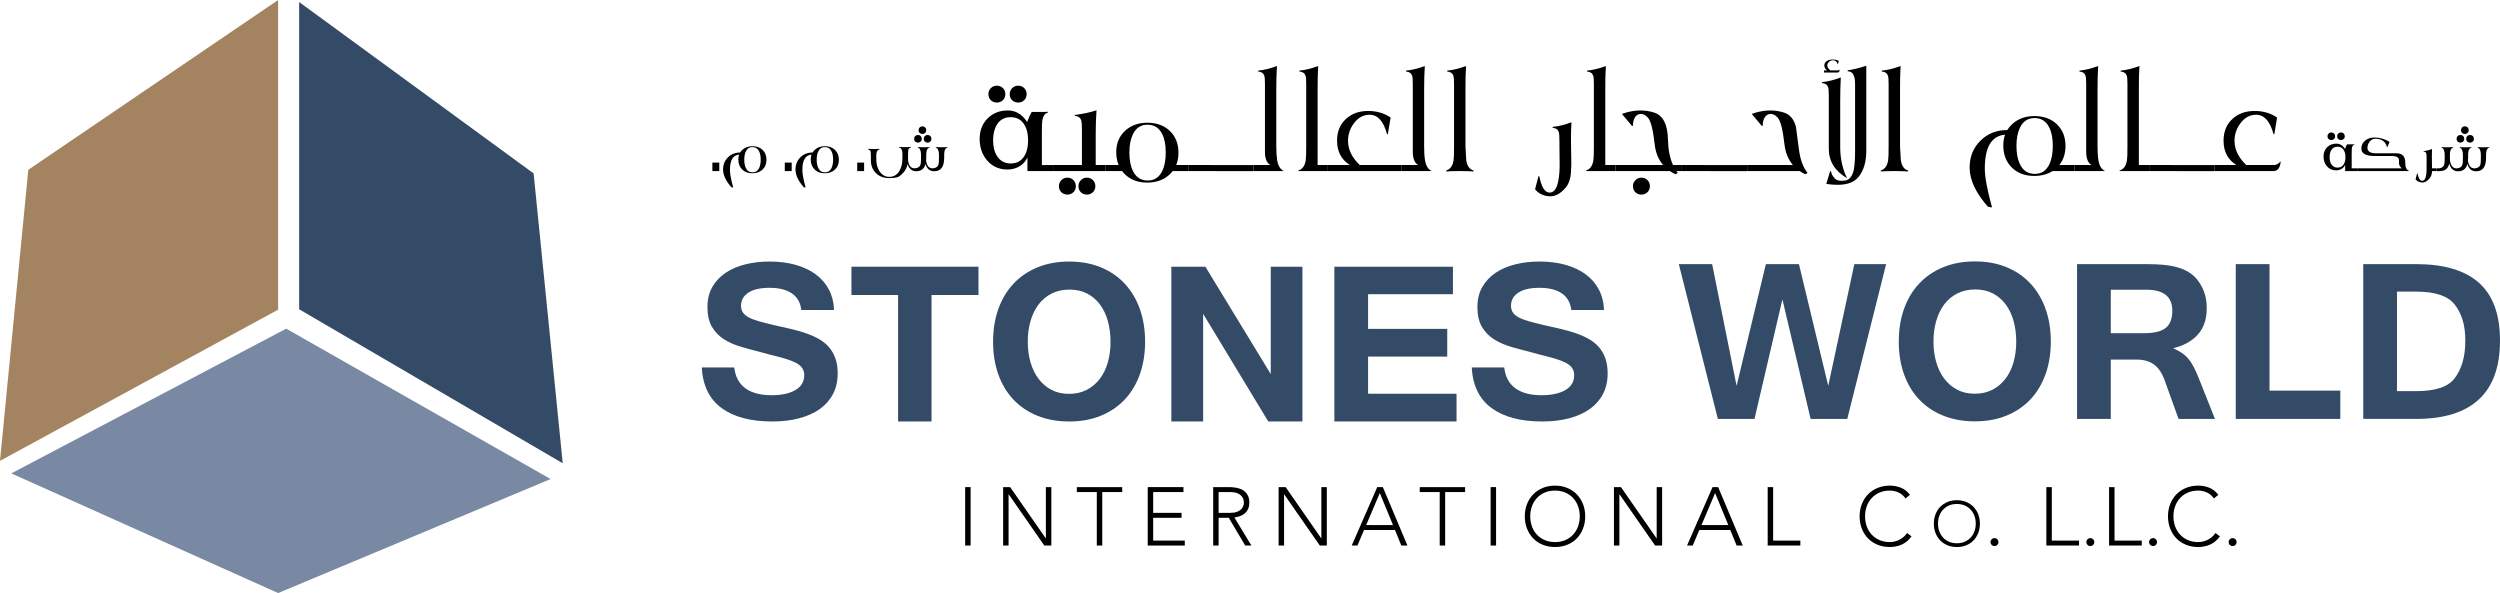 <!-- Generator: Adobe Illustrator 18.1.1, SVG Export Plug-In  -->
<svg version="1.1"
	 xmlns="http://www.w3.org/2000/svg" xmlns:xlink="http://www.w3.org/1999/xlink" xmlns:a="http://ns.adobe.com/AdobeSVGViewerExtensions/3.0/"
	 x="0px" y="0px" width="360.981px" height="85.632px" viewBox="0 0 360.981 85.632" enable-background="new 0 0 360.981 85.632"
	 xml:space="preserve">
<defs>
</defs>
<g>
	<polygon fill="#A48460" points="0,66.544 40.16,44.713 40.16,0 4.086,24.516 	"/>
	<polygon fill="#334B66" points="81.254,66.894 43.195,44.655 43.195,0.292 77.051,25.042 	"/>
	<polygon fill="#7989A3" points="79.503,69.171 41.327,47.456 1.634,68.354 40.16,85.632 	"/>
	<g>
		<path fill="#334B66" d="M111.512,60.859c-3.114,0-5.554-0.645-7.318-1.936c-1.764-1.291-2.72-3.246-2.867-5.866h4.691
			c0.16,1.343,0.698,2.346,1.614,3.011c0.916,0.665,2.169,0.997,3.759,0.997c1.457,0,2.61-0.247,3.458-0.743
			c0.849-0.495,1.273-1.212,1.273-2.151c0-0.417-0.104-0.769-0.311-1.056c-0.207-0.286-0.521-0.538-0.942-0.753
			c-0.421-0.215-0.946-0.413-1.574-0.596c-0.628-0.182-1.37-0.378-2.225-0.587l-0.862-0.235c-1.083-0.274-2.112-0.55-3.088-0.831
			c-0.976-0.28-1.831-0.652-2.566-1.115c-0.735-0.462-1.32-1.062-1.754-1.799c-0.434-0.736-0.652-1.691-0.652-2.865
			c0-1.121,0.241-2.095,0.722-2.923c0.481-0.828,1.133-1.512,1.955-2.053c0.822-0.54,1.774-0.941,2.857-1.203
			c1.083-0.261,2.225-0.391,3.428-0.391c1.39,0,2.65,0.16,3.779,0.479c1.129,0.32,2.098,0.779,2.907,1.378
			c0.809,0.6,1.44,1.333,1.895,2.2c0.454,0.867,0.702,1.848,0.742,2.943h-4.732c-0.12-1.056-0.571-1.854-1.353-2.395
			c-0.782-0.54-1.861-0.811-3.238-0.811c-1.323,0-2.339,0.232-3.047,0.694c-0.708,0.463-1.063,1.098-1.063,1.906
			c0,0.379,0.09,0.701,0.271,0.968c0.18,0.267,0.461,0.502,0.842,0.704c0.381,0.203,0.869,0.388,1.464,0.557
			c0.595,0.169,1.307,0.352,2.135,0.547c0.829,0.183,1.634,0.365,2.416,0.547c0.782,0.183,1.517,0.391,2.205,0.626
			c0.688,0.235,1.317,0.512,1.885,0.831c0.568,0.32,1.053,0.707,1.454,1.163c0.401,0.457,0.715,0.997,0.942,1.623
			c0.227,0.626,0.341,1.362,0.341,2.209c0,1.108-0.224,2.092-0.672,2.953c-0.448,0.86-1.083,1.584-1.905,2.17
			c-0.822,0.587-1.814,1.034-2.977,1.339C114.239,60.706,112.942,60.859,111.512,60.859z"/>
		<path fill="#334B66" d="M141.285,42.596h-6.777v18.263h-4.832V42.596h-6.736V38.51h18.345V42.596z"/>
		<path fill="#334B66" d="M154.397,37.767c1.684,0,3.201,0.277,4.551,0.831c1.35,0.555,2.499,1.339,3.448,2.356
			s1.677,2.236,2.185,3.656c0.508,1.421,0.762,2.999,0.762,4.732c0,1.708-0.251,3.269-0.752,4.683
			c-0.501,1.415-1.223,2.627-2.165,3.637c-0.942,1.01-2.092,1.796-3.448,2.356c-1.357,0.561-2.884,0.841-4.581,0.841
			c-1.711,0-3.248-0.277-4.611-0.831c-1.363-0.554-2.52-1.336-3.468-2.346c-0.949-1.01-1.674-2.222-2.175-3.637
			c-0.501-1.414-0.752-2.982-0.752-4.703c0-1.733,0.254-3.311,0.762-4.732c0.508-1.42,1.24-2.64,2.195-3.656
			s2.112-1.802,3.468-2.356C151.173,38.044,152.7,37.767,154.397,37.767z M154.357,56.87c0.962,0,1.814-0.192,2.556-0.577
			c0.742-0.384,1.37-0.912,1.885-1.584c0.515-0.671,0.902-1.466,1.163-2.385c0.261-0.919,0.391-1.913,0.391-2.982
			c0-1.056-0.127-2.043-0.381-2.962c-0.254-0.919-0.632-1.717-1.133-2.395c-0.501-0.677-1.119-1.209-1.855-1.594
			c-0.735-0.384-1.584-0.577-2.546-0.577s-1.821,0.189-2.576,0.567c-0.755,0.379-1.387,0.903-1.895,1.574
			c-0.508,0.672-0.896,1.466-1.163,2.385c-0.267,0.919-0.401,1.919-0.401,3.001c0,1.069,0.134,2.063,0.401,2.982
			c0.267,0.919,0.655,1.714,1.163,2.385c0.508,0.672,1.129,1.2,1.865,1.584C152.566,56.678,153.408,56.87,154.357,56.87z"/>
		<path fill="#334B66" d="M188.06,60.859h-4.932l-9.403-15.545v15.545h-4.591V38.51h4.912l9.443,15.506V38.51h4.571V60.859z"/>
		<path fill="#334B66" d="M210.314,60.859h-17.643V38.51h17.122v3.969h-12.25v5.006h11.428v4.008h-11.428v5.358h12.771V60.859z"/>
		<path fill="#334B66" d="M272.344,38.138l-5.614,22.349h-5.293l-4.07-17.265l-4.03,17.265h-5.293l-5.634-22.349h4.812l3.529,17.578
			l4.23-17.578h4.772l4.23,17.578l3.769-17.578H272.344z"/>
		<path fill="#334B66" d="M285.175,37.747c1.684,0,3.201,0.277,4.551,0.831c1.35,0.555,2.499,1.339,3.448,2.356
			c0.949,1.017,1.677,2.236,2.185,3.656c0.508,1.421,0.762,2.999,0.762,4.732c0,1.708-0.251,3.269-0.752,4.683
			c-0.501,1.415-1.223,2.627-2.165,3.637c-0.942,1.01-2.092,1.796-3.448,2.356c-1.357,0.561-2.884,0.841-4.581,0.841
			c-1.711,0-3.248-0.277-4.611-0.831c-1.363-0.554-2.52-1.336-3.469-2.346c-0.949-1.01-1.674-2.222-2.175-3.637
			c-0.501-1.414-0.752-2.982-0.752-4.703c0-1.733,0.254-3.311,0.762-4.732c0.508-1.42,1.24-2.64,2.195-3.656
			c0.956-1.017,2.112-1.802,3.468-2.356C281.951,38.024,283.478,37.747,285.175,37.747z M285.135,56.85
			c0.962,0,1.814-0.192,2.556-0.577c0.742-0.384,1.37-0.912,1.885-1.584c0.515-0.671,0.902-1.466,1.163-2.385
			c0.261-0.919,0.391-1.913,0.391-2.982c0-1.056-0.127-2.043-0.381-2.962s-0.632-1.717-1.133-2.395
			c-0.501-0.677-1.119-1.209-1.855-1.594c-0.735-0.384-1.584-0.577-2.546-0.577s-1.821,0.189-2.576,0.567
			c-0.755,0.379-1.387,0.903-1.895,1.574c-0.508,0.672-0.896,1.466-1.163,2.385c-0.267,0.919-0.401,1.919-0.401,3.001
			c0,1.069,0.134,2.063,0.401,2.982c0.267,0.919,0.655,1.714,1.163,2.385c0.508,0.672,1.129,1.2,1.865,1.584
			C283.344,56.658,284.186,56.85,285.135,56.85z"/>
		<path fill="#334B66" d="M319.82,60.487h-5.253l-1.965-5.455c-0.388-1.107-0.909-1.903-1.564-2.385
			c-0.655-0.482-1.477-0.723-2.466-0.723h-3.789v8.564h-4.872V38.138h10.185c0.842,0,1.631,0.036,2.366,0.108
			c0.735,0.072,1.413,0.199,2.035,0.381c0.622,0.183,1.183,0.437,1.684,0.763c0.501,0.326,0.932,0.75,1.293,1.271
			c0.374,0.521,0.662,1.098,0.862,1.73c0.201,0.633,0.301,1.339,0.301,2.122c0,1.577-0.428,2.842-1.283,3.793
			c-0.855,0.952-2.045,1.61-3.569,1.975c0.454,0.196,0.865,0.418,1.233,0.665c0.368,0.248,0.698,0.547,0.992,0.899
			c0.294,0.352,0.561,0.766,0.802,1.242c0.241,0.476,0.474,1.007,0.702,1.594L319.82,60.487z M304.783,48.11h4.812
			c1.444,0,2.483-0.254,3.118-0.763c0.635-0.508,0.952-1.336,0.952-2.483c0-2.02-1.25-3.031-3.749-3.031h-5.133V48.11z"/>
		<path fill="#334B66" d="M337.924,60.487h-15.097V38.138h4.872v18.263h10.225V60.487z"/>
		<path fill="#334B66" d="M341.233,38.138h7.679c3.996,0,7.007,0.899,9.032,2.698c2.025,1.799,3.037,4.582,3.037,8.349
			c0,3.767-1.012,6.593-3.037,8.476c-2.025,1.884-5.036,2.825-9.032,2.825h-7.679V38.138z M346.105,56.479h2.767
			c2.793,0,4.651-0.626,5.574-1.877c0.495-0.652,0.872-1.424,1.133-2.317c0.261-0.892,0.391-1.926,0.391-3.099
			c0-1.147-0.13-2.144-0.391-2.992c-0.261-0.847-0.638-1.584-1.133-2.209c-0.962-1.251-2.82-1.877-5.574-1.877h-2.767V56.479z"/>
		<path fill="#334B66" d="M222.69,60.859c-3.114,0-5.554-0.645-7.318-1.936s-2.72-3.246-2.867-5.866h4.691
			c0.16,1.343,0.698,2.346,1.614,3.011c0.916,0.665,2.169,0.997,3.759,0.997c1.457,0,2.61-0.247,3.458-0.743
			c0.849-0.495,1.273-1.212,1.273-2.151c0-0.417-0.104-0.769-0.311-1.056c-0.207-0.286-0.521-0.538-0.942-0.753
			c-0.421-0.215-0.946-0.413-1.574-0.596c-0.628-0.182-1.37-0.378-2.225-0.587l-0.862-0.235c-1.083-0.274-2.112-0.55-3.088-0.831
			c-0.976-0.28-1.831-0.652-2.566-1.115c-0.735-0.462-1.32-1.062-1.754-1.799c-0.434-0.736-0.652-1.691-0.652-2.865
			c0-1.121,0.241-2.095,0.722-2.923c0.481-0.828,1.133-1.512,1.955-2.053c0.822-0.54,1.774-0.941,2.857-1.203
			c1.083-0.261,2.225-0.391,3.428-0.391c1.39,0,2.65,0.16,3.779,0.479c1.129,0.32,2.098,0.779,2.907,1.378
			c0.809,0.6,1.44,1.333,1.895,2.2c0.454,0.867,0.702,1.848,0.742,2.943h-4.732c-0.12-1.056-0.571-1.854-1.353-2.395
			c-0.782-0.54-1.861-0.811-3.238-0.811c-1.323,0-2.339,0.232-3.047,0.694c-0.708,0.463-1.063,1.098-1.063,1.906
			c0,0.379,0.09,0.701,0.271,0.968c0.18,0.267,0.461,0.502,0.842,0.704c0.381,0.203,0.869,0.388,1.464,0.557
			c0.595,0.169,1.307,0.352,2.135,0.547c0.829,0.183,1.634,0.365,2.416,0.547c0.782,0.183,1.517,0.391,2.205,0.626
			c0.688,0.235,1.317,0.512,1.885,0.831c0.568,0.32,1.053,0.707,1.454,1.163c0.401,0.457,0.715,0.997,0.942,1.623
			c0.227,0.626,0.341,1.362,0.341,2.209c0,1.108-0.224,2.092-0.672,2.953c-0.448,0.86-1.083,1.584-1.905,2.17
			c-0.822,0.587-1.814,1.034-2.977,1.339C225.417,60.706,224.12,60.859,222.69,60.859z"/>
	</g>
	<g>
		<path d="M139.362,70.335h0.786v8.437h-0.786V70.335z"/>
		<path d="M144.844,70.335h1.013l5.136,7.389h0.024v-7.389h0.786v8.437h-1.013l-5.136-7.388h-0.024v7.388h-0.786V70.335z"/>
		<path d="M158.37,71.051h-2.884v-0.715h6.554v0.715h-2.884v7.722h-0.787V71.051z"/>
		<path d="M165.722,70.335h5.16v0.715h-4.373v3.003h4.099v0.715h-4.099v3.289h4.564v0.715h-5.35V70.335z"/>
		<path d="M175.172,70.335h2.217c0.111,0,0.262,0.004,0.453,0.012c0.19,0.008,0.397,0.032,0.62,0.071
			c0.222,0.04,0.449,0.104,0.679,0.191c0.23,0.087,0.437,0.214,0.62,0.381c0.183,0.167,0.334,0.377,0.453,0.631
			c0.119,0.254,0.179,0.564,0.179,0.93c0,0.405-0.069,0.739-0.208,1.001c-0.139,0.262-0.314,0.475-0.524,0.638
			s-0.442,0.284-0.697,0.363c-0.254,0.08-0.496,0.135-0.727,0.167l2.455,4.052h-0.894l-2.371-4.004h-1.466v4.004h-0.787V70.335z
			 M175.958,74.053h1.668c0.413,0,0.749-0.052,1.007-0.155c0.258-0.103,0.459-0.23,0.602-0.381c0.144-0.151,0.24-0.314,0.293-0.489
			c0.051-0.175,0.077-0.334,0.077-0.477c0-0.143-0.026-0.302-0.077-0.477c-0.052-0.175-0.149-0.338-0.293-0.489
			c-0.143-0.151-0.344-0.278-0.602-0.382c-0.258-0.103-0.593-0.155-1.007-0.155h-1.668V74.053z"/>
		<path d="M184.622,70.335h1.013l5.136,7.389h0.024v-7.389h0.787v8.437h-1.013l-5.136-7.388h-0.023v7.388h-0.787V70.335z"/>
		<path d="M198.862,70.335h0.81l3.551,8.437h-0.882l-0.917-2.24h-4.469l-0.953,2.24h-0.823L198.862,70.335z M199.232,71.193
			l-1.967,4.624h3.873L199.232,71.193z"/>
		<path d="M207.883,71.051h-2.884v-0.715h6.555v0.715h-2.884v7.722h-0.787V71.051z"/>
		<path d="M215.235,70.335h0.787v8.437h-0.787V70.335z"/>
		<path d="M220.169,74.554c0-0.644,0.107-1.235,0.322-1.776c0.215-0.54,0.512-1.007,0.894-1.4c0.382-0.393,0.84-0.701,1.376-0.923
			c0.537-0.223,1.126-0.334,1.77-0.334c0.643,0,1.233,0.111,1.769,0.334s0.995,0.53,1.377,0.923c0.381,0.393,0.679,0.86,0.894,1.4
			c0.215,0.54,0.322,1.132,0.322,1.776s-0.107,1.238-0.322,1.781c-0.215,0.544-0.513,1.013-0.894,1.406
			c-0.382,0.393-0.841,0.699-1.377,0.917c-0.536,0.218-1.126,0.328-1.769,0.328c-0.644,0-1.233-0.109-1.77-0.328
			c-0.536-0.218-0.994-0.524-1.376-0.917c-0.382-0.393-0.679-0.862-0.894-1.406C220.276,75.791,220.169,75.197,220.169,74.554z
			 M220.955,74.554c0,0.524,0.084,1.013,0.251,1.466c0.167,0.453,0.405,0.846,0.715,1.18s0.685,0.596,1.126,0.787
			c0.441,0.19,0.935,0.286,1.484,0.286c0.548,0,1.043-0.095,1.484-0.286c0.441-0.191,0.816-0.453,1.126-0.787
			c0.309-0.334,0.548-0.727,0.715-1.18c0.166-0.453,0.25-0.941,0.25-1.466c0-0.524-0.083-1.013-0.25-1.466
			c-0.167-0.453-0.406-0.846-0.715-1.18c-0.31-0.334-0.685-0.596-1.126-0.786c-0.441-0.191-0.936-0.286-1.484-0.286
			c-0.549,0-1.043,0.095-1.484,0.286c-0.441,0.19-0.816,0.453-1.126,0.786c-0.31,0.334-0.548,0.727-0.715,1.18
			C221.038,73.541,220.955,74.03,220.955,74.554z"/>
		<path d="M233.039,70.335h1.013l5.136,7.389h0.024v-7.389h0.787v8.437h-1.013l-5.136-7.388h-0.023v7.388h-0.787V70.335z"/>
		<path d="M247.279,70.335h0.81l3.551,8.437h-0.882l-0.917-2.24h-4.469l-0.953,2.24h-0.823L247.279,70.335z M247.649,71.193
			l-1.967,4.624h3.873L247.649,71.193z"/>
		<path d="M255.24,70.335h0.787v7.722h3.932v0.715h-4.719V70.335z"/>
		<path d="M276.01,77.449c-0.405,0.548-0.874,0.942-1.406,1.18c-0.533,0.238-1.108,0.357-1.728,0.357
			c-0.644,0-1.233-0.109-1.77-0.328c-0.536-0.218-0.994-0.524-1.376-0.917c-0.382-0.393-0.679-0.862-0.894-1.406
			c-0.215-0.544-0.322-1.138-0.322-1.781s0.107-1.235,0.322-1.776c0.215-0.54,0.512-1.007,0.894-1.4
			c0.382-0.393,0.84-0.701,1.376-0.923c0.537-0.223,1.126-0.334,1.77-0.334c0.572,0,1.106,0.101,1.602,0.304
			c0.497,0.203,0.932,0.542,1.305,1.019l-0.643,0.536c-0.262-0.397-0.598-0.687-1.007-0.87c-0.409-0.183-0.829-0.274-1.257-0.274
			c-0.549,0-1.043,0.095-1.484,0.286c-0.441,0.19-0.816,0.453-1.126,0.786c-0.31,0.334-0.548,0.727-0.715,1.18
			c-0.167,0.453-0.25,0.942-0.25,1.466c0,0.524,0.083,1.013,0.25,1.466c0.167,0.453,0.405,0.846,0.715,1.18
			c0.31,0.334,0.685,0.596,1.126,0.787c0.441,0.19,0.935,0.286,1.484,0.286c0.215,0,0.437-0.026,0.667-0.077
			c0.23-0.051,0.455-0.131,0.673-0.238c0.219-0.107,0.427-0.242,0.626-0.405c0.199-0.163,0.373-0.359,0.524-0.59L276.01,77.449z"/>
		<path d="M279.232,75.606c0-0.491,0.082-0.942,0.245-1.354c0.164-0.412,0.391-0.768,0.682-1.068c0.291-0.3,0.641-0.534,1.049-0.704
			c0.409-0.17,0.859-0.254,1.35-0.254c0.491,0,0.941,0.085,1.349,0.254c0.409,0.17,0.759,0.404,1.05,0.704
			c0.291,0.3,0.518,0.656,0.682,1.068c0.164,0.412,0.245,0.863,0.245,1.354s-0.082,0.944-0.245,1.359
			c-0.164,0.415-0.391,0.773-0.682,1.073c-0.291,0.3-0.641,0.533-1.05,0.7c-0.409,0.167-0.859,0.25-1.349,0.25
			c-0.491,0-0.94-0.083-1.35-0.25c-0.409-0.167-0.758-0.4-1.049-0.7c-0.291-0.3-0.518-0.657-0.682-1.073
			C279.313,76.55,279.232,76.097,279.232,75.606z M279.831,75.606c0,0.4,0.064,0.773,0.191,1.118c0.127,0.346,0.309,0.645,0.545,0.9
			c0.236,0.254,0.523,0.454,0.859,0.6c0.336,0.145,0.713,0.218,1.132,0.218c0.418,0,0.795-0.073,1.132-0.218
			c0.336-0.146,0.623-0.346,0.859-0.6c0.236-0.254,0.418-0.554,0.545-0.9c0.127-0.345,0.191-0.718,0.191-1.118
			c0-0.4-0.064-0.772-0.191-1.118c-0.127-0.345-0.309-0.645-0.545-0.9c-0.236-0.254-0.523-0.454-0.859-0.6
			c-0.336-0.146-0.714-0.218-1.132-0.218c-0.418,0-0.795,0.073-1.132,0.218c-0.336,0.145-0.623,0.345-0.859,0.6
			c-0.236,0.254-0.418,0.554-0.545,0.9C279.895,74.834,279.831,75.206,279.831,75.606z"/>
		<path d="M287.418,78.272c0-0.159,0.055-0.294,0.167-0.405c0.111-0.111,0.246-0.167,0.405-0.167c0.159,0,0.294,0.056,0.405,0.167
			c0.111,0.111,0.167,0.246,0.167,0.405c0,0.159-0.056,0.294-0.167,0.405c-0.111,0.111-0.246,0.167-0.405,0.167
			c-0.159,0-0.294-0.056-0.405-0.167C287.474,78.566,287.418,78.431,287.418,78.272z"/>
		<path d="M295.478,70.335h0.787v7.722h3.932v0.715h-4.719V70.335z"/>
		<path d="M301.257,78.272c0-0.159,0.055-0.294,0.167-0.405c0.111-0.111,0.246-0.167,0.405-0.167c0.159,0,0.294,0.056,0.405,0.167
			c0.111,0.111,0.167,0.246,0.167,0.405c0,0.159-0.056,0.294-0.167,0.405s-0.246,0.167-0.405,0.167
			c-0.159,0-0.294-0.056-0.405-0.167C301.313,78.566,301.257,78.431,301.257,78.272z"/>
		<path d="M304.535,70.335h0.787v7.722h3.932v0.715h-4.719V70.335z"/>
		<path d="M310.314,78.272c0-0.159,0.055-0.294,0.167-0.405c0.111-0.111,0.246-0.167,0.405-0.167c0.159,0,0.294,0.056,0.405,0.167
			c0.111,0.111,0.167,0.246,0.167,0.405c0,0.159-0.056,0.294-0.167,0.405s-0.246,0.167-0.405,0.167
			c-0.159,0-0.294-0.056-0.405-0.167C310.369,78.566,310.314,78.431,310.314,78.272z"/>
		<path d="M320.538,77.449c-0.405,0.548-0.874,0.942-1.406,1.18c-0.533,0.238-1.108,0.357-1.728,0.357
			c-0.644,0-1.233-0.109-1.77-0.328c-0.536-0.218-0.994-0.524-1.376-0.917c-0.382-0.393-0.679-0.862-0.894-1.406
			c-0.215-0.544-0.322-1.138-0.322-1.781s0.107-1.235,0.322-1.776c0.215-0.54,0.512-1.007,0.894-1.4
			c0.382-0.393,0.84-0.701,1.376-0.923c0.537-0.223,1.126-0.334,1.77-0.334c0.572,0,1.106,0.101,1.602,0.304
			c0.497,0.203,0.932,0.542,1.305,1.019l-0.643,0.536c-0.262-0.397-0.598-0.687-1.007-0.87c-0.409-0.183-0.829-0.274-1.257-0.274
			c-0.549,0-1.043,0.095-1.484,0.286c-0.441,0.19-0.816,0.453-1.126,0.786c-0.31,0.334-0.548,0.727-0.715,1.18
			c-0.167,0.453-0.25,0.942-0.25,1.466c0,0.524,0.083,1.013,0.25,1.466c0.167,0.453,0.405,0.846,0.715,1.18
			c0.31,0.334,0.685,0.596,1.126,0.787c0.441,0.19,0.935,0.286,1.484,0.286c0.215,0,0.437-0.026,0.667-0.077
			c0.23-0.051,0.455-0.131,0.673-0.238c0.219-0.107,0.427-0.242,0.626-0.405c0.199-0.163,0.373-0.359,0.524-0.59L320.538,77.449z"/>
		<path d="M321.802,78.272c0-0.159,0.055-0.294,0.167-0.405c0.111-0.111,0.246-0.167,0.405-0.167c0.159,0,0.294,0.056,0.405,0.167
			c0.111,0.111,0.167,0.246,0.167,0.405c0,0.159-0.056,0.294-0.167,0.405s-0.246,0.167-0.405,0.167
			c-0.159,0-0.294-0.056-0.405-0.167C321.857,78.566,321.802,78.431,321.802,78.272z"/>
	</g>
	<g>
		<path d="M102.862,23.475h0.996v1.227h-0.996V23.475z"/>
		<path d="M106.72,22.325c-0.881,0.074-1.322,0.812-1.322,2.212c0,0.551,0.157,1.398,0.472,2.541l-0.264-0.043
			c-0.799-0.905-1.199-1.758-1.199-2.56c0-0.708,0.238-1.296,0.713-1.763c0.466-0.461,1.048-0.691,1.747-0.691
			c0.085-0.135,0.187-0.259,0.307-0.372c0.381-0.361,0.872-0.541,1.473-0.541c0.592,0,1.073,0.174,1.445,0.522
			c0.387,0.361,0.581,0.839,0.581,1.435c0,0.602-0.197,1.082-0.59,1.44c-0.375,0.345-0.861,0.517-1.459,0.517
			c-0.595,0-1.078-0.18-1.449-0.541c-0.378-0.367-0.567-0.852-0.567-1.454C106.607,22.774,106.644,22.541,106.72,22.325z
			 M107.466,23.05c0,0.499,0.079,0.905,0.236,1.217c0.198,0.412,0.519,0.618,0.963,0.618c0.431,0,0.746-0.206,0.944-0.618
			c0.154-0.316,0.232-0.72,0.232-1.213c0-0.499-0.079-0.902-0.236-1.208c-0.201-0.406-0.522-0.609-0.963-0.609
			c-0.425,0-0.738,0.205-0.94,0.613C107.545,22.167,107.466,22.567,107.466,23.05z"/>
		<path d="M113.318,23.475h0.996v1.227h-0.996V23.475z"/>
		<path d="M117.176,22.325c-0.881,0.074-1.322,0.812-1.322,2.212c0,0.551,0.157,1.398,0.472,2.541l-0.264-0.043
			c-0.799-0.905-1.199-1.758-1.199-2.56c0-0.708,0.238-1.296,0.713-1.763c0.466-0.461,1.048-0.691,1.747-0.691
			c0.085-0.135,0.187-0.259,0.307-0.372c0.381-0.361,0.872-0.541,1.473-0.541c0.592,0,1.073,0.174,1.445,0.522
			c0.387,0.361,0.581,0.839,0.581,1.435c0,0.602-0.197,1.082-0.59,1.44c-0.375,0.345-0.861,0.517-1.459,0.517
			c-0.595,0-1.078-0.18-1.449-0.541c-0.378-0.367-0.567-0.852-0.567-1.454C117.063,22.774,117.1,22.541,117.176,22.325z
			 M117.922,23.05c0,0.499,0.079,0.905,0.236,1.217c0.198,0.412,0.519,0.618,0.963,0.618c0.431,0,0.746-0.206,0.944-0.618
			c0.154-0.316,0.232-0.72,0.232-1.213c0-0.499-0.079-0.902-0.236-1.208c-0.201-0.406-0.522-0.609-0.963-0.609
			c-0.425,0-0.738,0.205-0.94,0.613C118.001,22.167,117.922,22.567,117.922,23.05z"/>
		<path d="M123.774,23.475h0.996v1.227h-0.996V23.475z"/>
		<path d="M128.416,25.716c-0.806,0-1.452-0.24-1.94-0.72c-0.501-0.486-0.743-1.138-0.727-1.956
			c0.003-0.135,0.005-0.259,0.005-0.372c0-0.515-0.028-0.813-0.085-0.894c-0.069-0.1-0.186-0.171-0.35-0.213v-0.068
			c0.312,0.022,0.614,0.034,0.906,0.034c0.22,0,0.485-0.011,0.793-0.034v0.068c-0.183,0.042-0.315,0.151-0.396,0.328
			c-0.057,0.132-0.088,0.319-0.095,0.56c0.003,0.187,0.006,0.374,0.01,0.56c-0.016,0.641,0.132,1.208,0.444,1.7
			c0.356,0.554,0.834,0.831,1.435,0.831c0.63,0,1.118-0.296,1.464-0.889c0.293-0.502,0.433-1.095,0.42-1.778
			c0.003-0.203,0.005-0.406,0.005-0.609c0-0.267-0.03-0.473-0.09-0.618c-0.079-0.203-0.214-0.325-0.406-0.367v-0.063
			c0.312,0.022,0.59,0.034,0.836,0.034c0.293,0,0.593-0.011,0.902-0.034v0.063c-0.16,0.045-0.275,0.116-0.344,0.213
			c-0.057,0.084-0.085,0.412-0.085,0.985c0,0.129,0,0.269,0,0.42c0,0.061,0,0.122,0,0.184c0.076,0.815,0.389,1.222,0.94,1.222
			c0.05,0,0.106-0.003,0.165-0.01c0.384-0.058,0.622-0.253,0.713-0.585c0.035-0.126,0.052-0.472,0.052-1.039v-0.304
			c0-0.606-0.154-0.96-0.463-1.063v-0.063c0.242,0.016,0.519,0.024,0.831,0.024c0.35,0,0.636-0.008,0.859-0.024l0.005,0.063
			c-0.211,0.065-0.349,0.22-0.415,0.469c-0.041,0.142-0.061,0.364-0.061,0.667v0.3c0,0.161-0.006,0.311-0.019,0.449
			c0.095,0.747,0.403,1.119,0.925,1.116c0.053,0,0.109-0.003,0.165-0.01c0.384-0.058,0.62-0.253,0.708-0.585
			c0.038-0.126,0.057-0.472,0.057-1.039v-0.304c0-0.606-0.154-0.96-0.463-1.063v-0.063c0.242,0.016,0.519,0.024,0.831,0.024
			c0.35,0,0.636-0.008,0.859-0.024v0.063c-0.208,0.065-0.344,0.22-0.411,0.469c-0.041,0.142-0.061,0.364-0.061,0.667v0.3
			c0,0.686-0.121,1.188-0.363,1.507c-0.258,0.338-0.639,0.498-1.143,0.478c-0.601-0.022-0.998-0.375-1.19-1.058
			c-0.06,0.235-0.146,0.428-0.259,0.58c-0.258,0.338-0.639,0.498-1.143,0.478c-0.595-0.022-0.99-0.37-1.185-1.043
			c-0.098,0.49-0.304,0.906-0.619,1.251c-0.277,0.306-0.508,0.502-0.694,0.589C129.455,25.652,129.014,25.716,128.416,25.716z
			 M131.995,20.05c0-0.161,0.053-0.295,0.161-0.401c0.107-0.106,0.237-0.159,0.392-0.159c0.157,0,0.289,0.053,0.394,0.159
			c0.105,0.106,0.158,0.24,0.158,0.401c0,0.158-0.053,0.288-0.16,0.391s-0.238,0.155-0.392,0.155c-0.157,0-0.289-0.051-0.394-0.152
			C132.047,20.342,131.995,20.211,131.995,20.05z M132.637,18.799c0-0.158,0.053-0.291,0.16-0.399
			c0.107-0.108,0.238-0.162,0.392-0.162c0.157,0,0.289,0.053,0.397,0.159c0.107,0.106,0.16,0.24,0.16,0.401
			c0,0.158-0.053,0.288-0.16,0.391c-0.107,0.103-0.239,0.155-0.397,0.155c-0.154,0-0.285-0.051-0.392-0.152
			S132.637,18.96,132.637,18.799z M133.383,20.05c0-0.161,0.053-0.295,0.16-0.401c0.107-0.106,0.239-0.159,0.397-0.159
			s0.289,0.053,0.394,0.159c0.106,0.106,0.158,0.24,0.158,0.401c0,0.158-0.053,0.288-0.16,0.391
			c-0.107,0.103-0.238,0.155-0.392,0.155c-0.157,0-0.29-0.051-0.397-0.152S133.383,20.211,133.383,20.05z"/>
		<path d="M148.353,24.702v-1.975c-0.251,0.562-0.644,1-1.179,1.313c-0.515,0.292-1.085,0.438-1.711,0.438
			c-1.19,0-2.163-0.434-2.922-1.302c-0.724-0.84-1.085-1.875-1.085-3.106c0-1.217,0.382-2.208,1.148-2.973
			c0.765-0.765,1.743-1.148,2.932-1.148c1.127,0,2.052,0.555,2.776,1.666c0.167-0.484,0.386-0.968,0.657-1.452h1.69l0.657-0.021
			v0.107c-0.459,0.107-0.737,0.538-0.835,1.292c-0.028,0.171-0.042,0.744-0.042,1.719v4.569h1.742v0.875H148.353z M142.719,13.599
			c0-0.349,0.118-0.641,0.355-0.875c0.236-0.235,0.525-0.352,0.866-0.352c0.347,0,0.638,0.116,0.871,0.347
			c0.233,0.232,0.35,0.525,0.35,0.881c0,0.356-0.118,0.646-0.355,0.87c-0.236,0.224-0.525,0.336-0.866,0.336
			c-0.348,0-0.638-0.112-0.871-0.336C142.835,14.245,142.719,13.955,142.719,13.599z M143.397,20.271
			c0,0.925,0.191,1.683,0.574,2.274c0.452,0.705,1.11,1.057,1.972,1.057c0.862,0,1.513-0.348,1.951-1.046
			c0.368-0.583,0.553-1.345,0.553-2.285c0-0.953-0.188-1.722-0.563-2.306c-0.438-0.698-1.092-1.046-1.962-1.046
			c-0.863,0-1.516,0.352-1.962,1.057C143.585,18.574,143.397,19.339,143.397,20.271z M145.797,13.599
			c0-0.349,0.118-0.641,0.355-0.875c0.236-0.235,0.525-0.352,0.866-0.352c0.348,0,0.638,0.116,0.871,0.347
			c0.233,0.232,0.35,0.525,0.35,0.881c0,0.356-0.118,0.646-0.355,0.87c-0.237,0.224-0.525,0.336-0.866,0.336
			c-0.348,0-0.638-0.112-0.871-0.336C145.913,14.245,145.797,13.955,145.797,13.599z"/>
		<path d="M158.213,23.826h1.44v0.875h-7.471v-0.875h4.038v-5.21c0-0.634-0.035-1.05-0.104-1.249
			c-0.132-0.391-0.438-0.601-0.918-0.63v-0.139c1.196-0.156,2.24-0.381,3.13-0.673c-0.077,1.103-0.115,2.249-0.115,3.438V23.826z
			 M152.902,26.89c0-0.348,0.118-0.642,0.355-0.881c0.236-0.238,0.525-0.357,0.866-0.357c0.348,0,0.638,0.117,0.871,0.352
			c0.233,0.235,0.35,0.53,0.35,0.886c0,0.349-0.118,0.637-0.355,0.865c-0.236,0.227-0.525,0.342-0.866,0.342
			c-0.348,0-0.638-0.112-0.871-0.336C153.019,27.536,152.902,27.246,152.902,26.89z M155.719,26.89c0-0.348,0.118-0.642,0.355-0.881
			c0.236-0.238,0.525-0.357,0.866-0.357c0.348,0,0.638,0.117,0.871,0.352c0.233,0.235,0.35,0.53,0.35,0.886
			c0,0.349-0.118,0.637-0.355,0.865c-0.237,0.227-0.526,0.342-0.866,0.342c-0.348,0-0.638-0.112-0.871-0.336
			C155.836,27.536,155.719,27.246,155.719,26.89z"/>
		<path d="M169.836,23.826h1.732v0.875h-2.244c-0.125,0.164-0.261,0.317-0.407,0.459c-0.835,0.804-1.93,1.206-3.287,1.206
			c-1.322,0-2.393-0.405-3.214-1.217c-0.146-0.142-0.278-0.292-0.396-0.448h-2.368v-0.875h1.868
			c-0.23-0.555-0.344-1.174-0.344-1.857c0-1.295,0.442-2.338,1.325-3.128c0.835-0.747,1.895-1.121,3.182-1.121
			c1.308,0,2.372,0.384,3.193,1.153c0.856,0.797,1.283,1.854,1.283,3.171C170.16,22.705,170.052,23.3,169.836,23.826z
			 M163.075,22.011c0,1.103,0.174,2,0.522,2.69c0.445,0.911,1.155,1.366,2.129,1.366c0.953,0,1.649-0.455,2.087-1.366
			c0.341-0.69,0.511-1.583,0.511-2.68c0-1.103-0.17-1.993-0.511-2.669c-0.452-0.897-1.165-1.345-2.139-1.345
			c-0.939,0-1.631,0.452-2.077,1.356C163.249,20.069,163.075,20.951,163.075,22.011z"/>
		<path d="M180.99,24.712l-9.422-0.011v-0.875l9.422,0.011V24.712z"/>
		<path d="M180.99,23.826h2.431c-0.515-0.299-0.772-0.936-0.772-1.911v-9.768c0-0.619-0.031-1.021-0.094-1.206
			c-0.125-0.377-0.418-0.58-0.876-0.609v-0.139c0.8-0.071,1.701-0.292,2.702-0.662c-0.063,1.003-0.094,2.142-0.094,3.416v8.188
			c0,0.812,0.042,1.477,0.125,1.996c0.125,0.804,0.449,1.327,0.97,1.569h-4.392V23.826z"/>
		<path d="M187.48,24.702l-0.01-0.086c0.577-0.171,0.932-0.651,1.064-1.441c0.049-0.256,0.073-0.914,0.073-1.975v-9.053
			c0-0.619-0.031-1.021-0.094-1.206c-0.125-0.377-0.421-0.58-0.887-0.609v-0.139c0.807-0.071,1.711-0.292,2.713-0.662
			c-0.063,0.975-0.091,2.114-0.084,3.416v10.878h1.481v0.875h-2.233C188.697,24.702,188.023,24.702,187.48,24.702z"/>
		<path d="M191.737,24.702v-0.875h3.172c-1.231-0.776-1.847-1.943-1.847-3.502c0-1.324,0.431-2.377,1.294-3.16
			c0.827-0.762,1.895-1.142,3.203-1.142c1.231,0,2.309,0.317,3.234,0.95l-0.397,2.402l-0.125-0.021
			c-0.501-1.858-1.339-2.786-2.515-2.786c-0.89,0-1.642,0.409-2.254,1.228c-0.571,0.754-0.856,1.601-0.856,2.541
			c0,1.253,0.564,2.416,1.691,3.491h5.999v0.875H191.737z"/>
		<path d="M202.338,23.826h2.431c-0.515-0.299-0.772-0.936-0.772-1.911v-9.768c0-0.619-0.031-1.021-0.094-1.206
			c-0.126-0.377-0.418-0.58-0.876-0.609v-0.139c0.8-0.071,1.7-0.292,2.702-0.662c-0.063,1.003-0.094,2.142-0.094,3.416v8.188
			c0,0.812,0.041,1.477,0.125,1.996c0.126,0.804,0.449,1.327,0.97,1.569h-4.392V23.826z"/>
		<path d="M208.827,24.755l-0.01-0.139c0.577-0.171,0.932-0.651,1.064-1.441c0.049-0.256,0.073-0.914,0.073-1.975v-9.053
			c0-0.619-0.031-1.021-0.094-1.206c-0.126-0.377-0.421-0.58-0.887-0.609v-0.139c0.807-0.071,1.711-0.292,2.713-0.662
			c-0.063,1.003-0.09,2.142-0.083,3.416v8.188c0.055,1.146,0.094,1.815,0.115,2.007c0.126,0.826,0.476,1.317,1.054,1.473v0.139
			c-0.661-0.036-1.301-0.053-1.92-0.053C210.045,24.702,209.37,24.719,208.827,24.755z"/>
		<path d="M225.167,20.271c0-0.619-0.031-1.021-0.094-1.206c-0.125-0.377-0.418-0.58-0.876-0.608v-0.139
			c0.807-0.071,1.711-0.292,2.713-0.662c-0.077,1.132-0.094,2.466-0.052,4.003c0.042,1.538,0.039,2.463-0.01,2.776
			c0.007,1.067-0.226,1.922-0.699,2.562c-0.786,0.968-1.613,1.416-2.483,1.345c-0.87-0.078-1.541-0.416-2.014-1.014l0.491-1.879
			h0.125c0.306,1.573,0.8,2.359,1.482,2.359c0.925,0,1.408-1.267,1.451-3.8L225.167,20.271z"/>
		<path d="M229.017,24.702l-0.01-0.086c0.577-0.171,0.932-0.651,1.064-1.441c0.049-0.256,0.073-0.914,0.073-1.975v-9.053
			c0-0.619-0.031-1.021-0.094-1.206c-0.126-0.377-0.421-0.58-0.887-0.609v-0.139c0.807-0.071,1.711-0.292,2.713-0.662
			c-0.063,0.975-0.09,2.114-0.083,3.416v10.878h1.482v0.875h-2.233C230.234,24.702,229.559,24.702,229.017,24.702z"/>
		<path d="M242.258,24.968l-0.334,0.192c-0.285-0.135-0.553-0.288-0.803-0.459h-7.846v-0.875h6.866
			c-0.682-0.79-1.089-1.797-1.221-3.021c-0.23-2.064-0.55-3.331-0.96-3.8c-0.334-0.37-0.671-0.555-1.012-0.555
			c-0.411,0-0.716,0.192-0.918,0.577c-0.153,0.277-0.237,0.655-0.251,1.131l-0.115,0.043l-1.471-1.751
			c0.188-0.071,0.406-0.142,0.657-0.213c0.709-0.192,1.391-0.288,2.045-0.288c0.703,0,1.377,0.11,2.025,0.331
			c1.231,0.434,1.871,1.715,1.92,3.843c0.035,1.488,0.278,2.722,0.73,3.704h1.284v0.875h-0.794
			C242.122,24.794,242.188,24.883,242.258,24.968z M235.789,26.89c0-0.348,0.118-0.642,0.355-0.881
			c0.236-0.238,0.525-0.357,0.866-0.357c0.348,0,0.638,0.117,0.871,0.352c0.233,0.235,0.35,0.53,0.35,0.886
			c0,0.349-0.119,0.637-0.355,0.865c-0.237,0.227-0.526,0.342-0.866,0.342c-0.348,0-0.638-0.112-0.872-0.336
			C235.905,27.536,235.789,27.246,235.789,26.89z"/>
		<path d="M252.274,24.712l-9.422-0.011v-0.875l9.422,0.011V24.712z"/>
		<path d="M260.997,24.968l-0.334,0.192c-0.285-0.135-0.553-0.288-0.803-0.459h-7.586v-0.875h6.605
			c-0.675-0.79-1.082-1.797-1.221-3.021c-0.23-2.064-0.55-3.331-0.96-3.8c-0.327-0.37-0.661-0.555-1.002-0.555
			c-0.411,0-0.72,0.192-0.928,0.577c-0.153,0.277-0.237,0.655-0.251,1.131l-0.115,0.043l-1.46-1.751
			c0.181-0.071,0.396-0.142,0.647-0.213c0.716-0.192,1.398-0.288,2.045-0.288c0.71,0,1.384,0.11,2.025,0.331
			c0.848,0.299,1.404,0.993,1.669,2.082c0.146,1.11,0.292,2.217,0.438,3.32C259.96,23.104,260.371,24.2,260.997,24.968z"/>
		<path d="M266.704,25.737c-1.76-1.032-2.64-2.452-2.64-4.26v-7.676c0-0.619-0.031-1.021-0.094-1.206
			c-0.125-0.37-0.421-0.569-0.887-0.598v-0.139c0.807-0.071,1.711-0.295,2.713-0.673c-0.056,1.032-0.083,2.175-0.083,3.427v6.875
			C265.754,23.076,266.085,24.492,266.704,25.737z M263.376,10.472v-0.31h0.438c-0.264-0.192-0.396-0.427-0.396-0.705
			c0-0.292,0.135-0.516,0.406-0.673c0.23-0.128,0.498-0.192,0.804-0.192c0.333,0,0.626,0.064,0.876,0.192l-0.115,0.48l-0.041-0.01
			c-0.126-0.37-0.348-0.555-0.668-0.555c-0.215,0-0.409,0.075-0.579,0.224c-0.17,0.15-0.255,0.327-0.255,0.534
			c0,0.249,0.152,0.484,0.459,0.705h1.085c0.084,0,0.167-0.036,0.251-0.107c-0.028,0.277-0.125,0.416-0.292,0.416H263.376z
			 M269.479,9.489v12.309c0,1.544-0.362,2.779-1.085,3.704c-0.612,0.79-1.635,1.185-3.068,1.185c-0.237,0-0.491-0.011-0.762-0.032
			c-0.195-0.014-0.484-0.047-0.866-0.096l0.563-1.847h0.105c0.09,0.427,0.285,0.786,0.584,1.078c0.216,0.214,0.539,0.32,0.97,0.32
			c0.153,0,0.327-0.014,0.522-0.043c0.598-0.092,1.009-0.601,1.231-1.526c0.126-0.669,0.188-1.587,0.188-2.754
			c0-2.327,0-3.071,0-2.231v-7.163c0-0.762-0.052-1.217-0.157-1.367c-0.119-0.462-0.424-0.708-0.919-0.736v-0.139
			C267.587,10.044,268.485,9.824,269.479,9.489z"/>
		<path d="M271.577,24.755l-0.01-0.139c0.577-0.171,0.932-0.651,1.064-1.441c0.049-0.256,0.073-0.914,0.073-1.975v-9.053
			c0-0.619-0.031-1.021-0.094-1.206c-0.126-0.377-0.421-0.58-0.887-0.609v-0.139c0.807-0.071,1.711-0.292,2.713-0.662
			c-0.063,1.003-0.09,2.142-0.083,3.416v8.188c0.055,1.146,0.094,1.815,0.115,2.007c0.126,0.826,0.476,1.317,1.054,1.473v0.139
			c-0.661-0.036-1.301-0.053-1.92-0.053C272.794,24.702,272.119,24.719,271.577,24.755z"/>
		<path d="M289.512,19.449c-1.947,0.164-2.921,1.794-2.921,4.889c0,1.217,0.348,3.089,1.043,5.615l-0.585-0.096
			c-1.767-2-2.65-3.886-2.65-5.658c0-1.565,0.525-2.865,1.575-3.897c1.03-1.018,2.316-1.526,3.86-1.526
			c0.188-0.299,0.414-0.573,0.678-0.822c0.841-0.797,1.927-1.196,3.255-1.196c1.308,0,2.372,0.384,3.193,1.153
			c0.855,0.797,1.283,1.854,1.283,3.171c0,1.089-0.299,2.003-0.897,2.743h2.222v0.875h-3.203c-0.731,0.47-1.614,0.705-2.65,0.705
			c-1.315,0-2.383-0.399-3.203-1.196c-0.835-0.812-1.252-1.883-1.252-3.213C289.263,20.442,289.346,19.926,289.512,19.449z
			 M291.161,21.051c0,1.103,0.174,2,0.522,2.69c0.438,0.911,1.148,1.366,2.129,1.366c0.952,0,1.648-0.455,2.086-1.366
			c0.341-0.698,0.511-1.591,0.511-2.68c0-1.103-0.174-1.993-0.522-2.669c-0.445-0.897-1.155-1.345-2.128-1.345
			c-0.939,0-1.631,0.452-2.077,1.356C291.335,19.101,291.161,19.983,291.161,21.051z"/>
		<path d="M299.571,23.826h2.431c-0.515-0.299-0.772-0.936-0.772-1.911v-9.768c0-0.619-0.031-1.021-0.094-1.206
			c-0.126-0.377-0.418-0.58-0.876-0.609v-0.139c0.8-0.071,1.7-0.292,2.702-0.662c-0.063,1.003-0.094,2.142-0.094,3.416v8.188
			c0,0.812,0.041,1.477,0.125,1.996c0.126,0.804,0.449,1.327,0.97,1.569h-4.392V23.826z"/>
		<path d="M306.06,24.702l-0.01-0.086c0.577-0.171,0.932-0.651,1.064-1.441c0.049-0.256,0.073-0.914,0.073-1.975v-9.053
			c0-0.619-0.031-1.021-0.094-1.206c-0.126-0.377-0.421-0.58-0.887-0.609v-0.139c0.807-0.071,1.711-0.292,2.713-0.662
			c-0.063,0.975-0.09,2.114-0.083,3.416v10.878h1.482v0.875h-2.233C307.278,24.702,306.603,24.702,306.06,24.702z"/>
		<path d="M319.739,24.712l-9.422-0.011v-0.875l9.422,0.011V24.712z"/>
		<path d="M319.739,24.702v-0.875h3.172c-1.231-0.776-1.847-1.943-1.847-3.502c0-1.324,0.431-2.377,1.294-3.16
			c0.827-0.762,1.895-1.142,3.203-1.142c1.231,0,2.309,0.317,3.234,0.95l-0.397,2.402l-0.125-0.021
			c-0.501-1.858-1.339-2.786-2.515-2.786c-0.89,0-1.642,0.409-2.254,1.228c-0.571,0.754-0.856,1.601-0.856,2.541
			c0,1.253,0.564,2.416,1.691,3.491h4.038c0.306,0,0.622-0.181,0.95-0.544c-0.09,0.947-0.442,1.42-1.054,1.42H319.739z"/>
		<path d="M338.62,24.702v-0.894c-0.113,0.254-0.291,0.452-0.533,0.594c-0.233,0.132-0.491,0.198-0.774,0.198
			c-0.538,0-0.979-0.196-1.322-0.589c-0.328-0.38-0.491-0.848-0.491-1.406c0-0.551,0.173-0.999,0.52-1.345
			c0.346-0.346,0.788-0.519,1.326-0.519c0.51,0,0.929,0.251,1.256,0.754c0.076-0.219,0.175-0.438,0.297-0.657h0.765l0.297-0.01
			v0.048c-0.208,0.048-0.333,0.243-0.377,0.585c-0.012,0.077-0.019,0.336-0.019,0.778v2.068h0.788v0.396H338.62z M336.071,19.678
			c0-0.158,0.053-0.29,0.161-0.396c0.107-0.106,0.237-0.159,0.391-0.159c0.157,0,0.289,0.052,0.395,0.157
			c0.105,0.105,0.158,0.237,0.158,0.399c0,0.161-0.054,0.292-0.161,0.394s-0.237,0.152-0.392,0.152
			c-0.157,0-0.288-0.051-0.394-0.152C336.123,19.97,336.071,19.839,336.071,19.678z M336.378,22.697
			c0,0.419,0.086,0.762,0.259,1.029c0.204,0.319,0.502,0.478,0.892,0.478s0.685-0.158,0.883-0.473
			c0.167-0.264,0.251-0.609,0.251-1.034c0-0.432-0.085-0.779-0.255-1.043c-0.199-0.316-0.495-0.473-0.888-0.473
			c-0.39,0-0.686,0.159-0.887,0.478C336.463,21.929,336.378,22.275,336.378,22.697z M337.463,19.678c0-0.158,0.054-0.29,0.161-0.396
			s0.237-0.159,0.392-0.159c0.157,0,0.288,0.052,0.394,0.157c0.106,0.105,0.158,0.237,0.158,0.399c0,0.161-0.053,0.292-0.16,0.394
			c-0.108,0.101-0.238,0.152-0.392,0.152c-0.157,0-0.289-0.051-0.395-0.152C337.516,19.97,337.463,19.839,337.463,19.678z"/>
		<path d="M345.041,20.48l-0.326,0.773h-0.052c-0.192-0.815-0.766-1.222-1.723-1.222c-0.302,0-0.565,0.145-0.788,0.435
			c-0.208,0.274-0.312,0.568-0.312,0.884c0,0.522,0.42,0.783,1.261,0.783h2.923c0.862,0,1.289,0.461,1.279,1.382
			c-0.006,0.644,0.175,1.027,0.543,1.15l-0.005,0.039h-7.488v-0.396h6.44c-0.264-0.235-0.397-0.483-0.397-0.744v-0.425
			c0-0.409-0.357-0.613-1.072-0.613h-2.436c-1.284,0-1.926-0.357-1.926-1.072c0-0.499,0.199-0.899,0.599-1.198
			c0.356-0.267,0.785-0.401,1.289-0.401C343.602,19.852,344.332,20.061,345.041,20.48z"/>
		<path d="M351.164,24.306h0.647v0.396h-0.638c-0.016,0.425-0.132,0.771-0.349,1.039c-0.356,0.438-0.73,0.641-1.123,0.609
			c-0.394-0.036-0.698-0.188-0.912-0.459l0.222-0.85h0.057c0.138,0.712,0.362,1.068,0.67,1.068c0.419,0,0.633-0.559,0.642-1.676
			v-1.734c0-0.28-0.014-0.462-0.043-0.546c-0.057-0.171-0.188-0.263-0.396-0.275v-0.063c0.365-0.032,0.774-0.132,1.227-0.3
			C351.135,22.026,351.133,22.956,351.164,24.306z"/>
		<path d="M351.812,24.702v-0.396h0.415c0.381-0.065,0.617-0.253,0.708-0.565c0.041-0.138,0.061-0.477,0.061-1.014v-0.357
			c0-0.606-0.156-0.96-0.467-1.063v-0.063c0.242,0.016,0.519,0.024,0.831,0.024c0.353,0,0.639-0.008,0.859-0.024l0.005,0.063
			c-0.208,0.065-0.344,0.22-0.411,0.469c-0.044,0.142-0.066,0.364-0.066,0.667v0.3c0,0.016,0,0.048,0,0.097c0,0.039,0,0.071,0,0.097
			c0.012,0.367,0.083,0.67,0.213,0.908c0.164,0.309,0.408,0.464,0.732,0.464c0.054,0,0.11-0.003,0.17-0.01
			c0.378-0.058,0.612-0.245,0.703-0.56c0.041-0.132,0.061-0.469,0.061-1.01v-0.357c0-0.606-0.156-0.96-0.467-1.063v-0.063
			c0.242,0.016,0.521,0.024,0.836,0.024c0.349,0,0.634-0.008,0.854-0.024l0.005,0.063c-0.208,0.065-0.345,0.22-0.411,0.469
			c-0.044,0.142-0.066,0.364-0.066,0.667v0.3c0,0.161-0.006,0.311-0.019,0.449c0.098,0.747,0.408,1.119,0.93,1.116
			c0.05,0,0.104-0.003,0.161-0.01c0.381-0.058,0.617-0.245,0.708-0.56c0.041-0.132,0.061-0.469,0.061-1.01v-0.357
			c0-0.606-0.156-0.96-0.467-1.063v-0.063c0.242,0.016,0.519,0.024,0.831,0.024c0.353,0,0.639-0.008,0.859-0.024l0.005,0.063
			c-0.208,0.065-0.346,0.22-0.415,0.469c-0.041,0.142-0.061,0.364-0.061,0.667v0.3c0,0.686-0.121,1.188-0.364,1.507
			c-0.258,0.338-0.638,0.498-1.138,0.478c-0.601-0.022-0.998-0.375-1.19-1.058c-0.06,0.235-0.148,0.428-0.264,0.58
			c-0.255,0.338-0.634,0.498-1.138,0.478c-0.626-0.022-1.031-0.393-1.213-1.111c-0.06,0.258-0.153,0.469-0.279,0.633
			c-0.23,0.303-0.609,0.454-1.138,0.454H351.812z M354.711,20.05c0-0.161,0.053-0.295,0.16-0.401
			c0.107-0.106,0.238-0.159,0.392-0.159c0.157,0,0.289,0.053,0.394,0.159c0.106,0.106,0.159,0.24,0.159,0.401
			c0,0.158-0.054,0.288-0.161,0.391s-0.237,0.155-0.392,0.155c-0.157,0-0.288-0.051-0.394-0.152
			C354.763,20.342,354.711,20.211,354.711,20.05z M355.353,18.799c0-0.158,0.054-0.291,0.161-0.399
			c0.107-0.108,0.239-0.162,0.396-0.162c0.158,0,0.289,0.053,0.395,0.159s0.158,0.24,0.158,0.401c0,0.158-0.054,0.288-0.161,0.391
			c-0.107,0.103-0.237,0.155-0.392,0.155c-0.157,0-0.289-0.051-0.396-0.152S355.353,18.96,355.353,18.799z M356.099,20.05
			c0-0.161,0.054-0.295,0.161-0.401c0.107-0.106,0.239-0.159,0.396-0.159s0.289,0.053,0.395,0.159
			c0.106,0.106,0.158,0.24,0.158,0.401c0,0.158-0.054,0.288-0.161,0.391s-0.237,0.155-0.392,0.155c-0.157,0-0.289-0.051-0.396-0.152
			S356.099,20.211,356.099,20.05z"/>
	</g>
</g>
</svg>